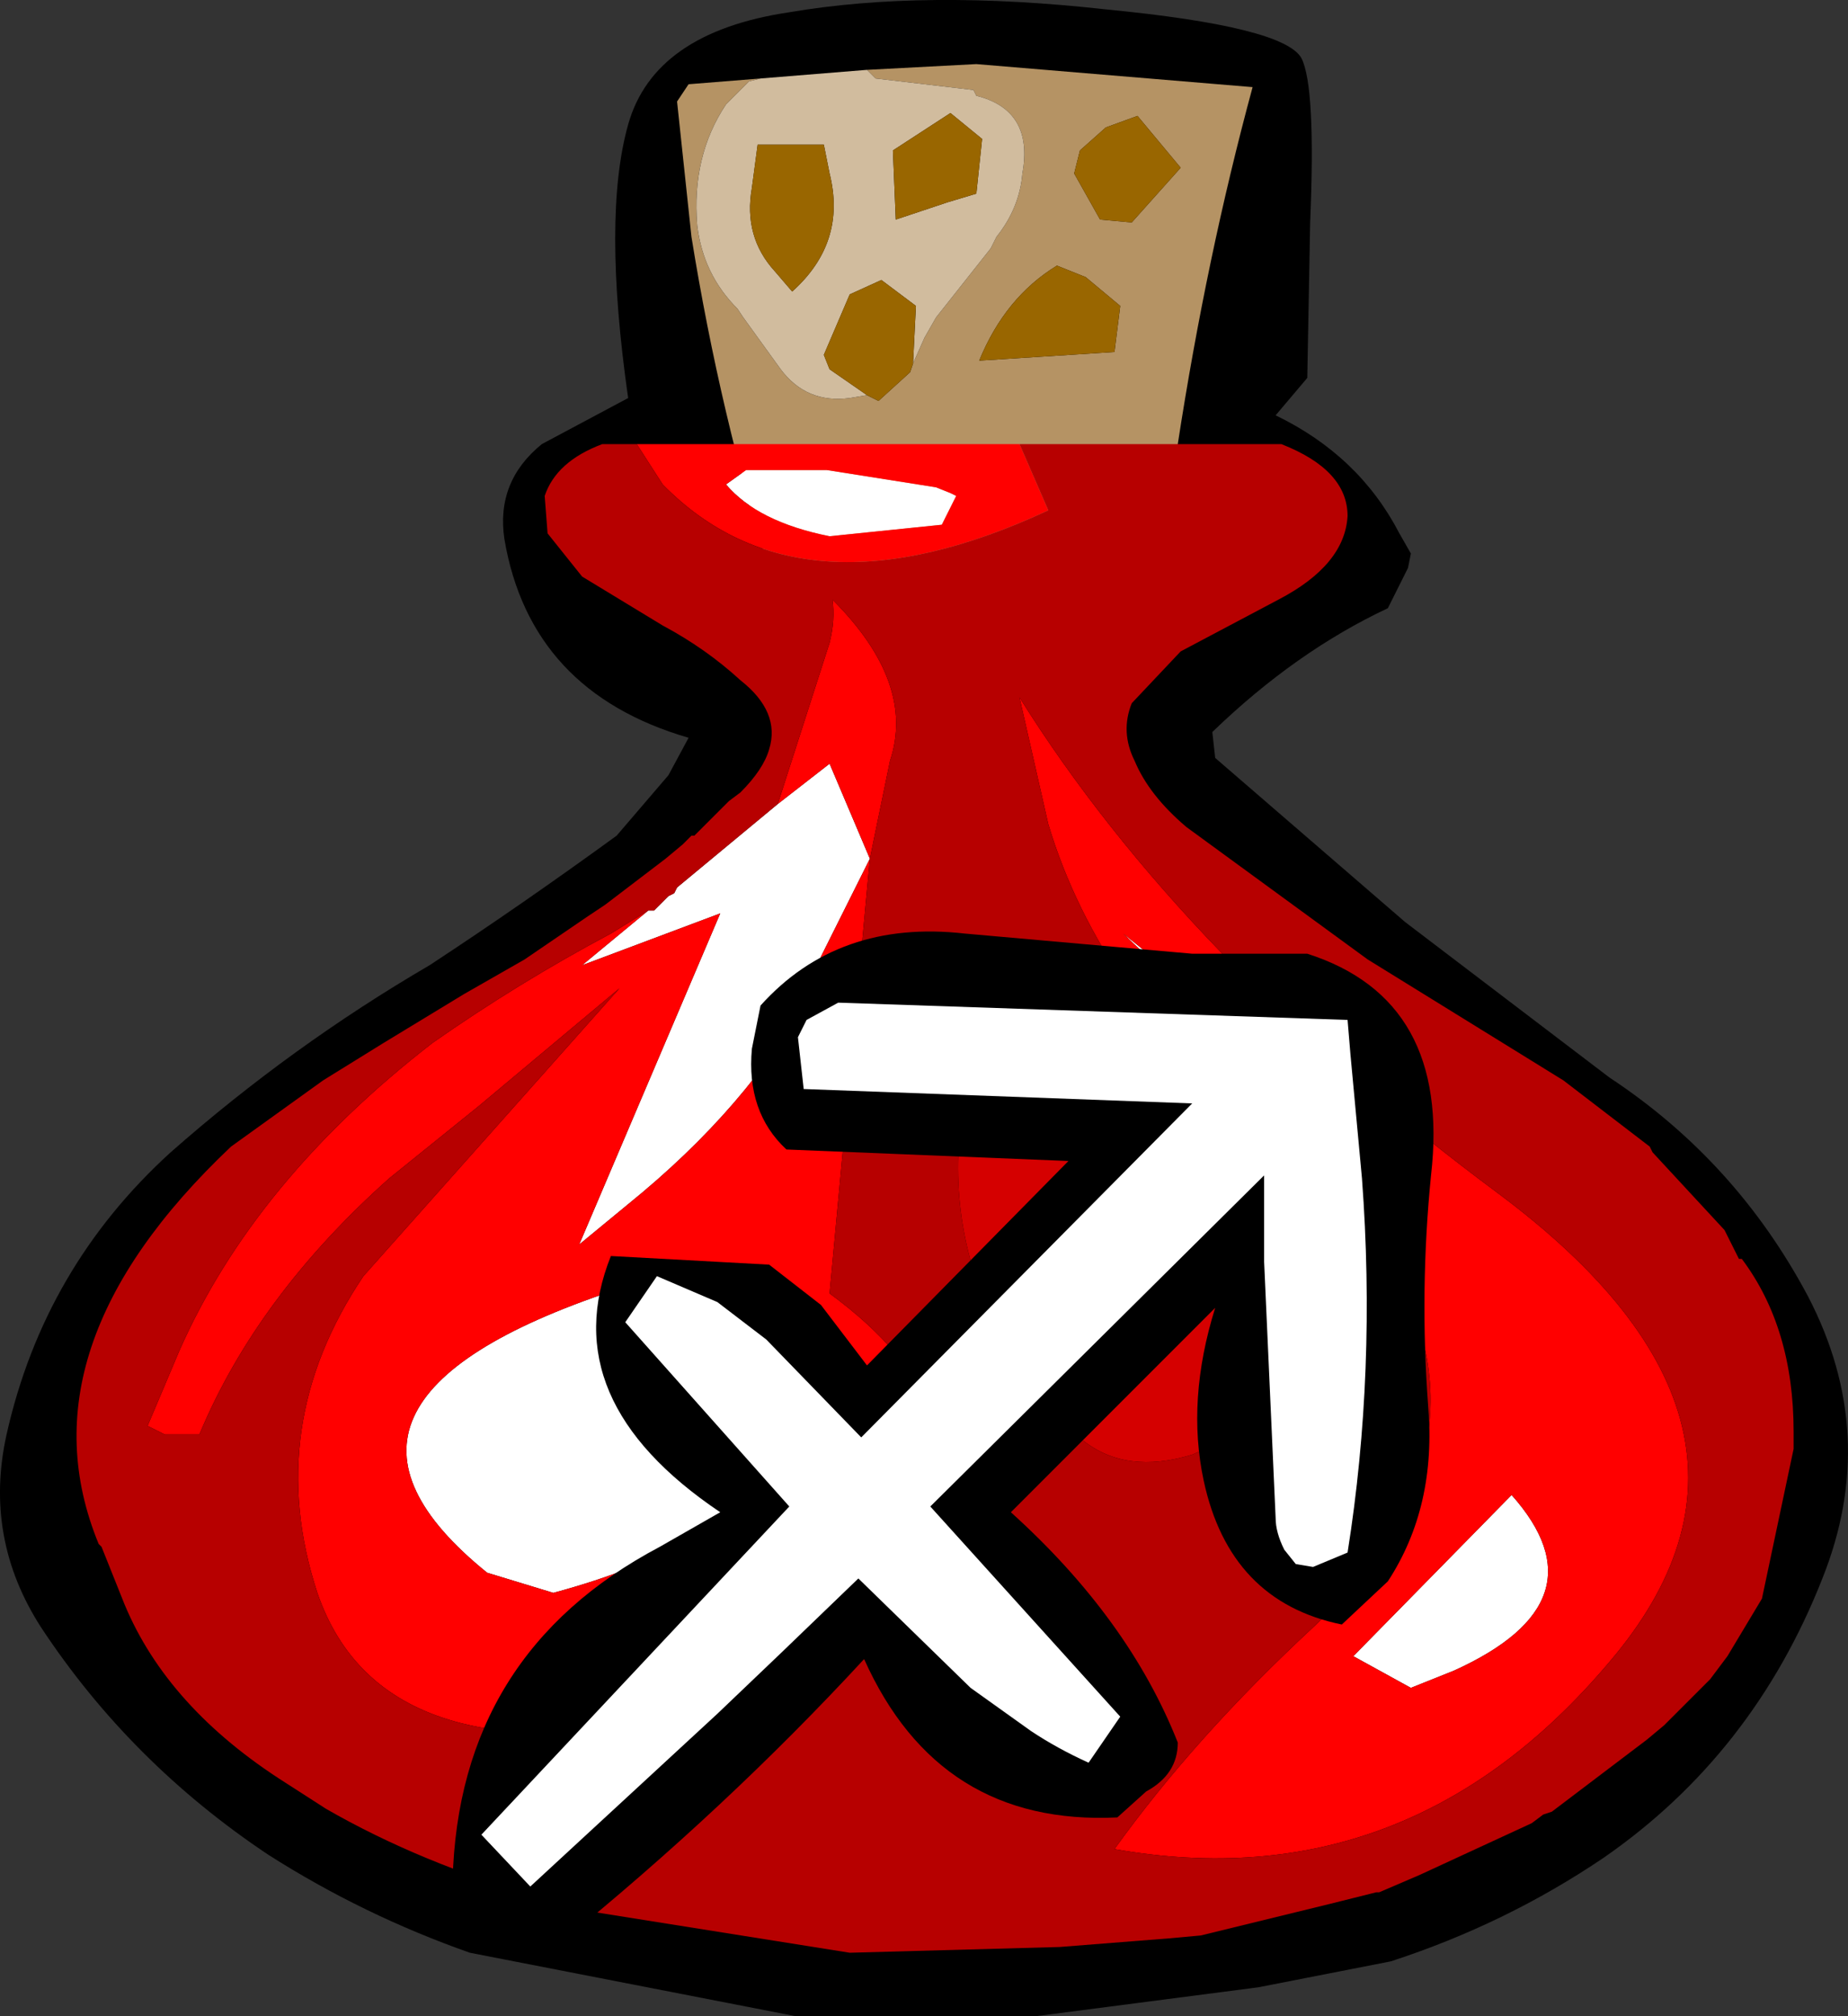 <svg xmlns="http://www.w3.org/2000/svg" xmlns:xlink="http://www.w3.org/1999/xlink" height="35.013" width="32.109"><rect width="100%" height="100%" fill="#333333" stroke="none"/><g transform="translate(16.114 35.013)"><use height="35.05" transform="translate(-16.1 -35)" width="32.1" xlink:href="#sprite0"/><use height="17.6" transform="translate(-8.25 -18.85)" width="17.05" xlink:href="#shape1"/></g><defs id="defs33"><g id="sprite0" transform="translate(16.1 18)"><use height="35.05" transform="translate(-16.1 -18)" width="32.1" xlink:href="#shape0" id="use8" x="0" y="0"/></g><g id="shape0" transform="translate(16.1 18)" fill-rule="evenodd" stroke="none"><path d="M6.5-17q.25.5.15 2.85l-.05 2.7-.55.65q1.45.7 2.15 2.05l.2.35-.05.25-.35.7Q6.4-6.7 4.95-5.3l.05.45L8.3-2 11.85.7q2.2 1.45 3.45 3.8 1.25 2.4.25 4.9-1.2 3.05-3.8 4.85-1.7 1.15-3.7 1.8l-2.3.45-3.85.5h-4.2l-5.65-1.1q-1.85-.65-3.5-1.7-2.4-1.6-3.95-3.95-1-1.55-.6-3.35.65-2.9 2.85-4.9 2.1-1.85 4.5-3.25Q-7.05-2.3-5.4-3.5l.9-1.05.35-.65Q-6.9-6-7.35-8.65q-.15-1 .65-1.65l1.5-.8q-.45-3.15 0-4.75t2.8-1.95q2.35-.4 5.5-.05 3.1.3 3.4.85" id="path11" fill="#000"/><path d="M2.65-15.4l-.1.4.45.8.55.05.85-.95-.75-.9-.55.2-.45.4m-2.9 3.7l.2-.45.2-.35.95-1.2.1-.2q.4-.5.45-1.1.2-1.1-.8-1.35l-.05-.1-1.7-.2-.05-.05-.1-.1 1.9-.1 4.8.4q-.8 2.95-1.3 6.2Q4.1-8.65 2.9-7.65l-5.6-.3q-.9-2.85-1.4-5.95l-.25-2.35.2-.3 1.25-.1-.2.05-.4.4q-.6.9-.5 2.1.1.85.7 1.45l.1.15.65.9q.45.6 1.2.5l.3-.05.2.1.55-.5.05-.15m2.5-1.7q-.9.55-1.35 1.65l2.35-.15.1-.8-.6-.5-.5-.2" id="path13" fill="#b59364"/><path d="M.4-16.05l-1 .65.05 1.2.9-.3.5-.15.1-.95-.55-.45m-1.45-.75l.1.1.05.05 1.7.2.05.1q1 .25.8 1.35-.05.6-.45 1.1l-.1.2-.95 1.2-.2.35-.2.45.05-1-.6-.45-.55.25-.45 1.05.1.25.65.45-.3.05q-.75.1-1.2-.5l-.65-.9-.1-.15q-.6-.6-.7-1.45-.1-1.2.5-2.1l.4-.4.2-.05 1.85-.15m-.75 1.3h-1.15l-.1.75q-.15.85.4 1.45l.3.35q.95-.85.65-2.05l-.1-.5" id="path15" fill="#d1bc9e"/><path d="M2.65-15.4l.45-.4.55-.2.75.9-.85.95L3-14.2l-.45-.8.1-.4M.4-16.05l.55.45-.1.95-.5.15-.9.3-.05-1.2 1-.65m-.65 4.35l-.05.15-.55.5-.2-.1-.65-.45-.1-.25.45-1.05.55-.25.6.45-.05 1m2.5-1.7l.5.2.6.5-.1.8-2.35.15q.45-1.1 1.35-1.65m-4.05-2.1l.1.5q.3 1.2-.65 2.05l-.3-.35q-.55-.6-.4-1.45l.1-.75h1.15" id="path17" fill="#960"/><path d="M.4-9.45l.1.05-.25.5-1.95.2q-1.25-.25-1.8-.9l.35-.25h1.4l1.9.3.25.1m-3 5.4l.9-.7.7 1.65-.85 1.7-.2.65Q-3.1 1.2-5.2 2.9l-.85.7 2.45-5.75-2.4.9 1.15-.95h.1l.25-.25.1-.05.05-.1 1.75-1.45M-7.65 9.3q-3.65-2.95 2.2-4.9Q-.4 8-6.5 9.65l-1.15-.35m14.6-8.25L6.3.95 3.4-1.8l3.55 2.85m.45 9.7l2.75-2.8q1.65 1.85-1 3.05l-.75.3-1-.55" id="path19" fill="#fff"/><path d="M-5.05-10.3H1.6l.5 1.15q-4.3 2-6.7-.45l-.45-.7m5.45.85l-.25-.1-1.9-.3h-1.4l-.35.25q.55.65 1.8.9l1.95-.2.25-.5-.1-.05M1.6-5.9q2.85 4.55 8.3 8.6 5.45 4.05 1.95 8.15-3.5 4.15-8.6 3.25 1.4-1.95 3.45-3.85 3.5-3.3 1-6.9L5.95 1.8Q3-.7 2.1-3.7l-.5-2.2m-4.2 1.85l.9-2.8q.1-.4.05-.75 1.45 1.45 1 2.8L-1-3.1l-.7-1.65-.9.7m1.6.95l-.7 7.55Q1.1 6.5.05 9.1q-.8 2-3.85 2.65-5.65 1.25-6.8-2.1-.95-2.9.8-5.5l4.45-5L-7.8 1.2l-1.55 1.25q-2.3 2.05-3.3 4.45h-.6l-.3-.15.55-1.3Q-11.7 2.5-8.6.1q1.5-1.05 3.1-1.9l.65-.4-1.15.95 2.4-.9-2.45 5.75.85-.7q2.1-1.7 3.15-3.65l.2-.65.85-1.7M-7.65 9.3l1.15.35Q-.4 8-5.45 4.4q-5.85 1.95-2.2 4.9m14.6-8.25L3.4-1.8 6.3.95l.65.1m.45 9.7l1 .55.75-.3q2.65-1.2 1-3.05l-2.75 2.8" id="path21" fill="red"/><path d="M1.6-10.3h4.55q1.15.45 1.15 1.25-.05.85-1.2 1.45l-1.7.9-.85.9q-.2.5.05 1 .25.6.9 1.15l3.15 2.3 3.4 2.1 1.5 1.15.05.1 1.25 1.35.25.5h.05q.9 1.2.9 3v.3l-.55 2.6-.6 1-.3.4-.8.8-.3.25-1.65 1.25-.15.05-.2.15-1.95.9-.7.3H7.8l-.8.2-2.25.55-.55.05-1.9.15-3.65.1-4.4-.7-.75-.2-.1-.05h-.1q-2.1-.6-3.75-1.55l-.7-.45q-2.05-1.3-2.8-3.1l-.4-1-.05-.05q-1.4-3.4 2.3-6.9l1.6-1.15L-9.45.1l1.4-.85 1.05-.6 1.1-.75.3-.2 1.05-.8.3-.25.05-.05.1-.1h.05l.6-.6.2-.15q.4-.4.5-.75.2-.65-.5-1.2-.6-.55-1.35-.95L-6-8l-.6-.75-.05-.65q.2-.6 1-.9h.6l.45.7q2.4 2.45 6.7.45l-.5-1.15m0 4.4l.5 2.2q.9 3 3.85 5.5L7.7 3.35q2.5 3.6-1 6.9-2.05 1.9-3.45 3.85 5.1.9 8.6-3.25 3.5-4.1-1.95-8.15-5.45-4.05-8.3-8.6M-1-3.1l.35-1.7q.45-1.35-1-2.8.05.35-.05.75l-.9 2.8-1.75 1.45-.05.1-.1.05-.25.25h-.1l-.65.4Q-7.1-.95-8.6.1q-3.1 2.4-4.4 5.35l-.55 1.3.3.15h.6q1-2.4 3.3-4.45L-7.8 1.2l2.45-2.05-4.45 5q-1.75 2.6-.8 5.5 1.15 3.35 6.8 2.1Q-.75 11.1.05 9.1 1.1 6.5-1.7 4.45L-1-3.1M.65 1.6l-.1.2Q.4 3.75 1.5 5.65L2.7 7q.75.6 1.9.25.35-.15.65-.35l.2-.3q.25-1.6-.6-3.15l-.8-1.4Q3.5.9 1.45.55q-.5 0-.8.3-.4.4 0 .75" id="path23" fill="#b70000"/><path d="M.65 1.6q-.4-.35 0-.75.3-.3.8-.3 2.05.35 2.6 1.5l.8 1.4Q5.7 5 5.45 6.6l-.2.3q-.3.2-.65.35Q3.45 7.6 2.7 7L1.5 5.65Q.4 3.75.55 1.8l.1-.2" id="path25" fill="#d50000"/></g><g id="shape1" transform="translate(8.25 18.85)" fill-rule="evenodd" stroke="none"><path d="M8.75-14.6q-.2 2-.05 4 .15 1.75-.7 3.05l-.8.75q-1.95-.4-2.4-2.5-.3-1.4.2-3L1.45-8.75q2.05 1.85 2.9 4 0 .55-.55.85l-.5.45Q.2-3.3-1.1-6.2q-2.4 2.6-5.3 4.95-1.3.1-1.85-1.1.1-3.95 3.6-5.8l1.05-.6q-2.9-1.95-1.9-4.45l2.75.15.9.7.8 1.05 3.5-3.55-4.9-.2q-.7-.65-.6-1.75l.15-.75q1.35-1.5 3.55-1.25l3.95.35h2q2.5.8 2.15 3.85" id="path28" fill="#000"/><path d="M5.85-14.6L.05-8.85l3.3 3.65-.55.8q-.55-.25-1-.55L.75-5.7-1.2-7.6l-1.35 1.3-1.1 1.05-3.25 3-.85-.9 5.35-5.7-2.85-3.2.55-.8 1.05.45.85.65 1.65 1.7 5.75-5.8-6.75-.25-.1-.9.15-.3.55-.3 8.85.3.05.6.2 2.15q.25 3.35-.25 6.5l-.6.25-.3-.05-.2-.25q-.15-.3-.15-.55l-.2-4.45v-1.5" id="path30" fill="#fff"/></g></defs></svg>